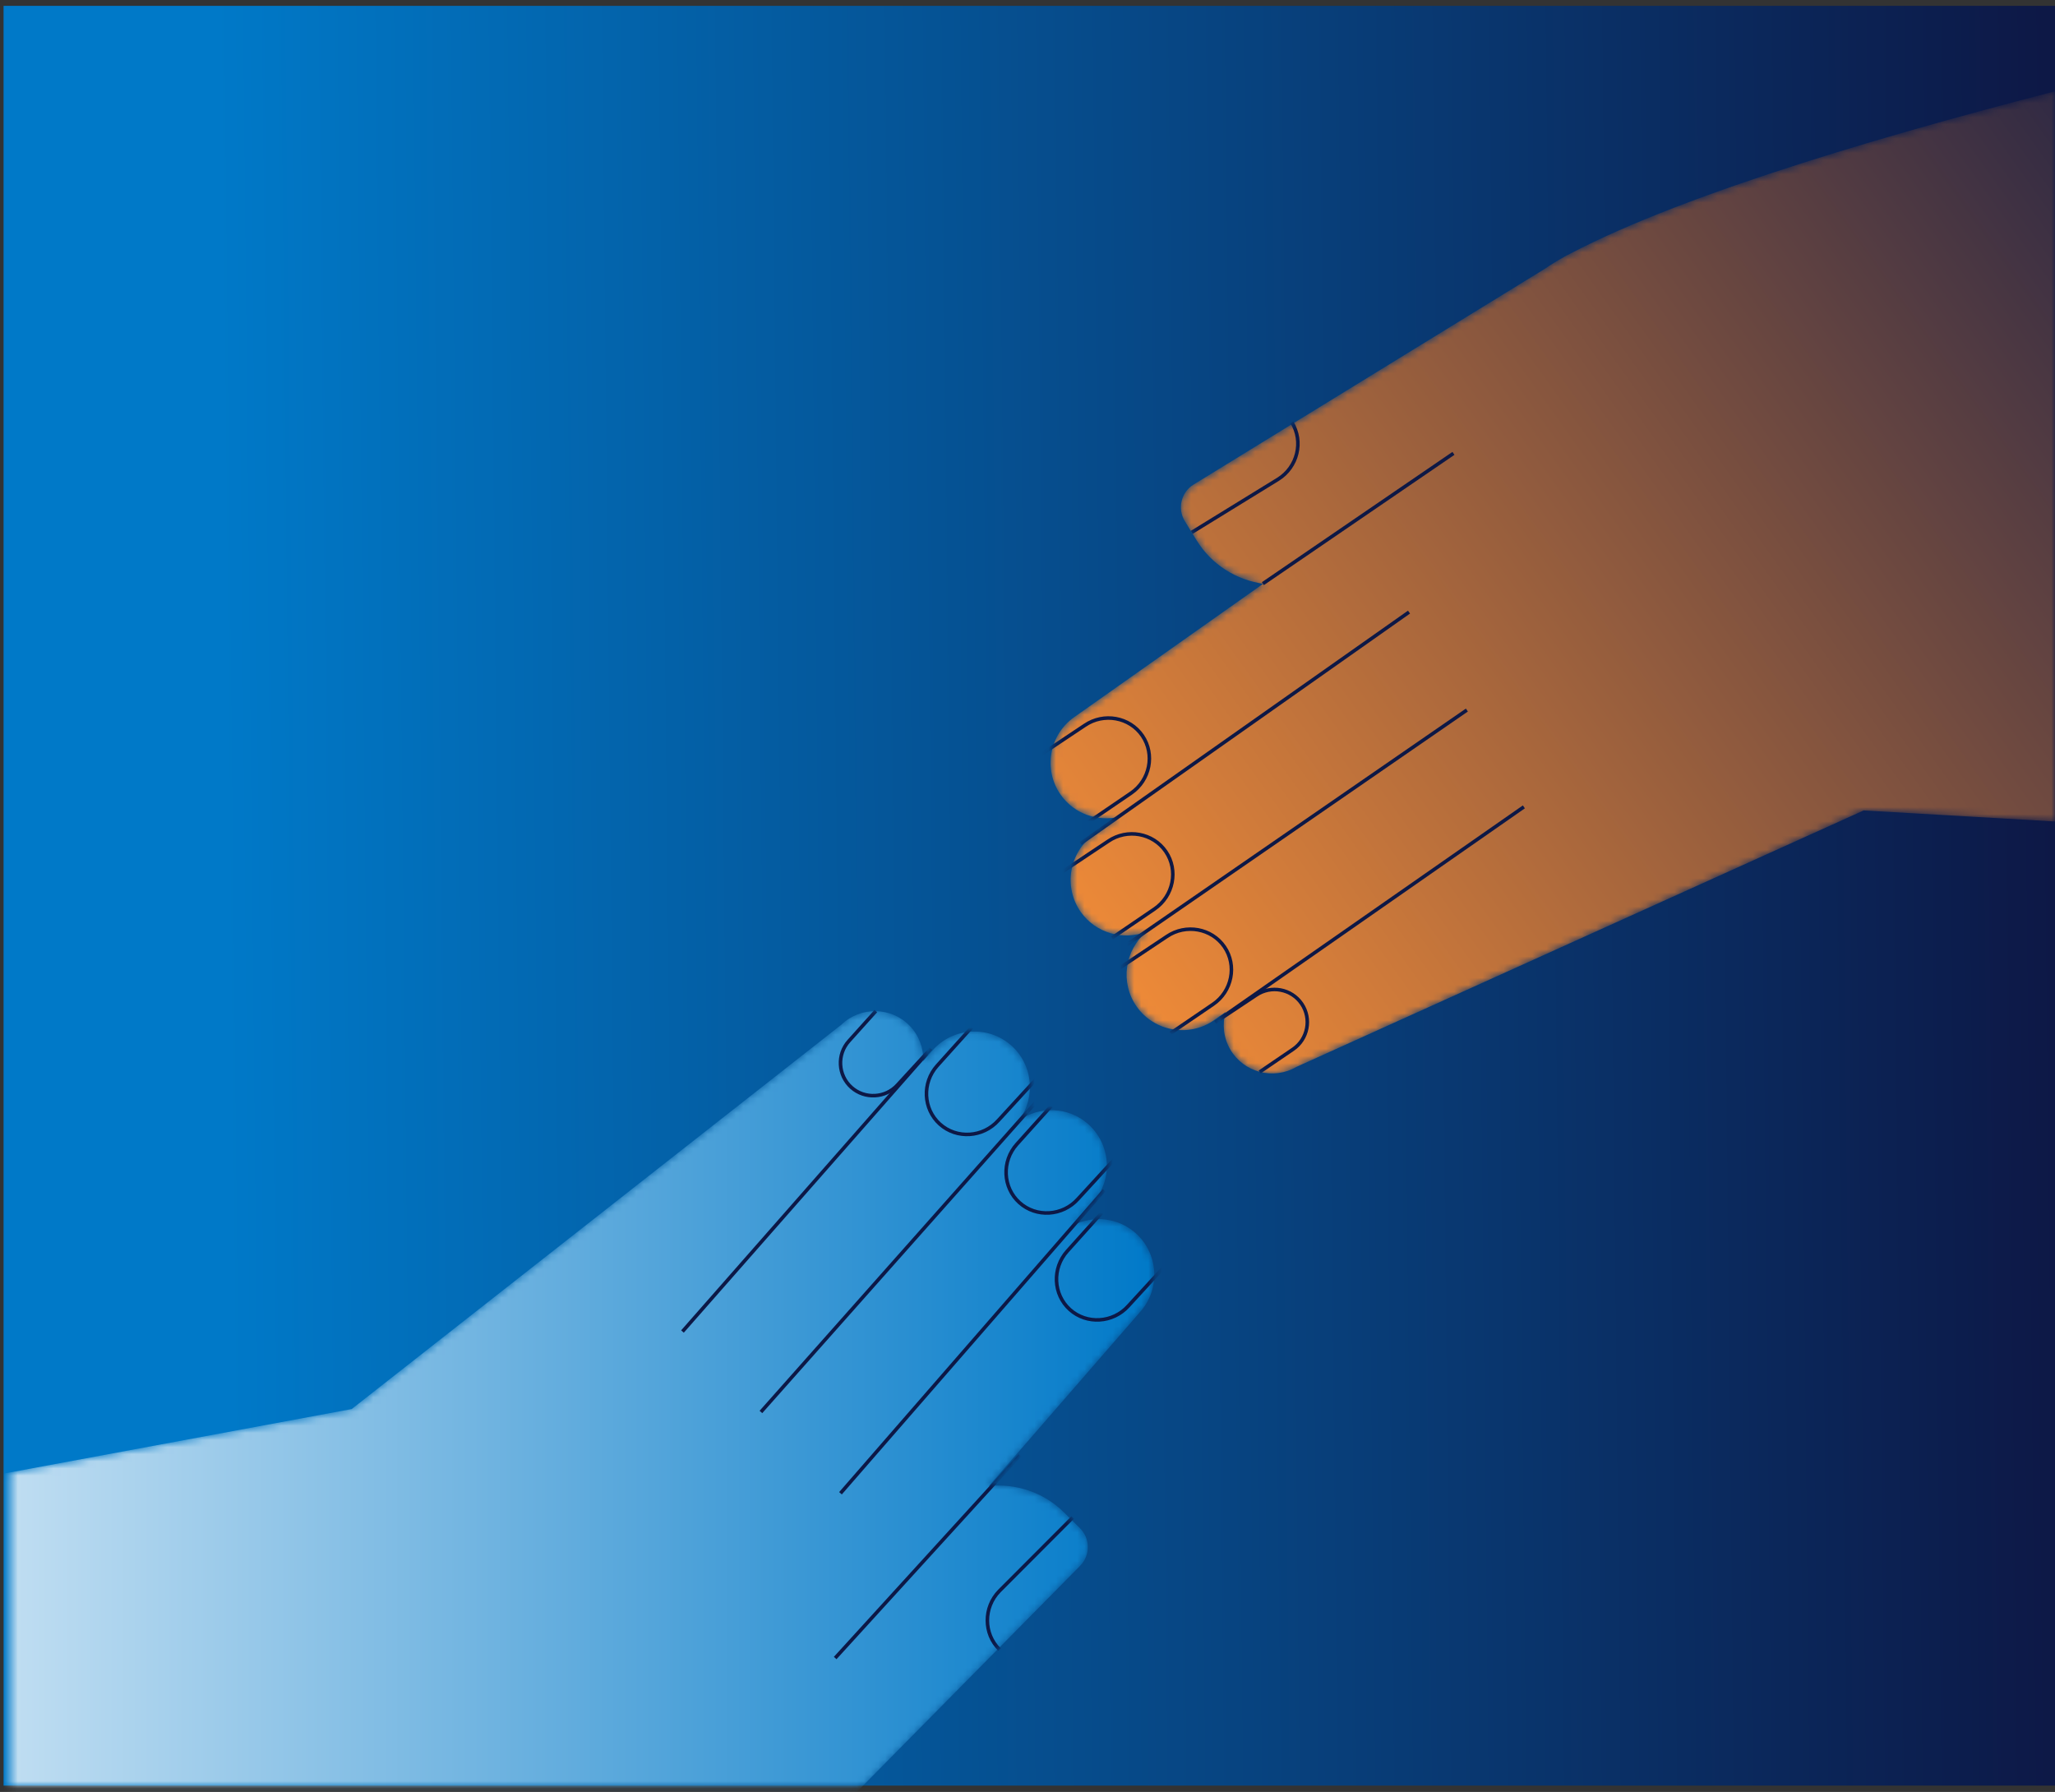 <?xml version="1.0" encoding="UTF-8"?> <svg xmlns="http://www.w3.org/2000/svg" width="289" height="252" viewBox="0 0 289 252" fill="none"><rect x="0" y="0" width="289" height="252" fill="#333333" stroke="none"/><rect x="0.5" y="0.822" width="288.5" height="250.286" fill="url(#paint0_linear_1260_85912)"></rect><mask id="mask0_1260_85912" style="mask-type:alpha" maskUnits="userSpaceOnUse" x="1" y="0" width="288" height="252"><rect x="1.498" y="251.108" width="250.286" height="287.501" transform="rotate(-90 1.498 251.108)" fill="#F1EFEB"></rect></mask><g mask="url(#mask0_1260_85912)"><mask id="mask1_1260_85912" style="mask-type:alpha" maskUnits="userSpaceOnUse" x="-24" y="142" width="187" height="185"><path d="M-23.465 211.676L-0.116 326.855C-0.116 326.855 80.454 288.959 108.215 264.353C108.448 264.166 108.675 263.969 108.889 263.755C109.738 262.97 110.508 262.188 111.21 261.406L151.909 220.19C153.353 218.727 153.337 216.348 151.875 214.901L149.628 212.681C146.74 209.83 142.837 208.598 139.072 208.978L160.419 184.402C163.243 181.153 162.894 176.183 159.644 173.356C157.17 171.207 153.699 170.901 150.937 172.308L153.748 169.073C156.572 165.824 156.222 160.854 152.973 158.027C150.192 155.611 146.157 155.526 143.278 157.583C145.716 154.336 145.271 149.676 142.159 146.975C138.91 144.151 133.94 144.501 131.113 147.751L129.838 149.219C129.896 147.441 129.271 145.641 127.946 144.268C125.35 141.576 121.021 141.499 118.329 144.096L49.498 198.122C49.498 198.122 49.483 198.143 49.471 198.153L-23.465 211.676Z" fill="url(#paint1_linear_1260_85912)"></path></mask><g mask="url(#mask1_1260_85912)"><path d="M-23.465 211.676L-0.116 326.855C-0.116 326.855 80.454 288.959 108.215 264.353C108.448 264.166 108.675 263.969 108.889 263.755C109.738 262.97 110.508 262.188 111.21 261.406L151.909 220.19C153.353 218.727 153.337 216.348 151.875 214.901L149.628 212.681C146.74 209.83 142.837 208.598 139.072 208.978L160.419 184.402C163.243 181.153 162.894 176.183 159.644 173.356C157.17 171.207 153.699 170.901 150.937 172.308L153.748 169.073C156.572 165.824 156.222 160.854 152.973 158.027C150.192 155.611 146.157 155.526 143.278 157.583C145.716 154.336 145.271 149.676 142.159 146.975C138.91 144.151 133.94 144.501 131.113 147.751L129.838 149.219C129.896 147.441 129.271 145.641 127.946 144.268C125.35 141.576 121.021 141.499 118.329 144.096L49.498 198.122C49.498 198.122 49.483 198.143 49.471 198.153L-23.465 211.676Z" fill="url(#paint2_linear_1260_85912)"></path><path d="M130.313 148.192L95.978 187.251" stroke="#0D1846" stroke-width="0.5" stroke-miterlimit="10"></path><path d="M145.602 155.088L107.01 198.564" stroke="#0D1846" stroke-width="0.5" stroke-miterlimit="10"></path><path d="M155.286 167.391L118.199 209.996" stroke="#0D1846" stroke-width="0.5" stroke-miterlimit="10"></path><path d="M143.433 204.671L117.453 233.168" stroke="#0D1846" stroke-width="0.5" stroke-miterlimit="10"></path><path d="M123.174 142.18L119.375 146.408C117.683 148.29 117.839 151.218 119.722 152.911C121.604 154.603 124.532 154.446 126.224 152.564L130.899 147.472" stroke="#0D1846" stroke-width="0.5" stroke-miterlimit="10"></path><path d="M136.643 144.479L131.805 149.863C129.65 152.264 129.815 155.961 132.176 158.083C134.537 160.204 138.231 159.977 140.386 157.577L146.34 151.092" stroke="#0D1846" stroke-width="0.5" stroke-miterlimit="10"></path><path d="M147.84 155.528L143.002 160.912C140.847 163.312 141.013 167.01 143.373 169.131C145.734 171.253 149.428 171.026 151.583 168.625L157.537 162.141" stroke="#0D1846" stroke-width="0.5" stroke-miterlimit="10"></path><path d="M154.93 170.563L150.092 175.947C147.937 178.348 148.102 182.045 150.463 184.166C152.824 186.288 156.518 186.061 158.673 183.661L164.627 177.176" stroke="#0D1846" stroke-width="0.5" stroke-miterlimit="10"></path><path d="M150.853 213.408L140.539 223.746C138.286 226.054 138.298 229.755 140.567 231.974" stroke="#0D1846" stroke-width="0.5" stroke-miterlimit="10"></path></g><mask id="mask2_1260_85912" style="mask-type:alpha" maskUnits="userSpaceOnUse" x="147" y="0" width="194" height="151"><path d="M336.132 118.246L340.933 0.822C340.933 0.822 253.649 18.405 220.82 35.678C220.551 35.803 220.281 35.938 220.023 36.097C219.012 36.656 218.076 37.235 217.212 37.827L167.855 68.144C166.102 69.221 165.55 71.535 166.626 73.286L168.279 75.978C170.403 79.436 173.898 81.564 177.648 82.091L151.055 100.863C147.538 103.346 146.689 108.254 149.172 111.774C151.064 114.453 154.36 115.576 157.377 114.867L153.875 117.338C150.359 119.822 149.51 124.73 151.993 128.25C154.118 131.26 158.014 132.306 161.301 130.994C158.158 133.563 157.481 138.198 159.857 141.561C162.34 145.078 167.248 145.927 170.768 143.444L172.356 142.322C171.875 144.035 172.053 145.93 173.012 147.583C174.895 150.817 179.079 151.924 182.311 150.041L262.043 113.994C262.043 113.994 262.065 113.978 262.077 113.969L336.135 118.243L336.132 118.246Z" fill="url(#paint3_linear_1260_85912)"></path></mask><g mask="url(#mask2_1260_85912)"><path d="M336.132 118.246L340.933 0.822C340.933 0.822 253.649 18.405 220.82 35.678C220.551 35.803 220.281 35.938 220.023 36.097C219.012 36.656 218.076 37.235 217.212 37.827L167.855 68.144C166.102 69.221 165.55 71.535 166.626 73.286L168.279 75.978C170.403 79.436 173.898 81.564 177.648 82.091L151.055 100.863C147.538 103.346 146.689 108.254 149.172 111.774C151.064 114.453 154.36 115.576 157.377 114.867L153.875 117.338C150.359 119.822 149.51 124.73 151.993 128.25C154.118 131.26 158.014 132.306 161.301 130.994C158.158 133.563 157.481 138.198 159.857 141.561C162.34 145.078 167.248 145.927 170.768 143.444L172.356 142.322C171.875 144.035 172.053 145.93 173.012 147.583C174.895 150.817 179.079 151.924 182.311 150.041L262.043 113.994C262.043 113.994 262.065 113.978 262.077 113.969L336.135 118.243L336.132 118.246Z" fill="url(#paint4_linear_1260_85912)"></path><path d="M171.648 143.211L214.306 113.47" stroke="#0D1846" stroke-width="0.5" stroke-miterlimit="10"></path><path d="M158.443 132.867L206.291 99.854" stroke="#0D1846" stroke-width="0.5" stroke-miterlimit="10"></path><path d="M151.971 118.61L198.154 86.079" stroke="#0D1846" stroke-width="0.5" stroke-miterlimit="10"></path><path d="M177.598 82.082L204.403 63.757" stroke="#0D1846" stroke-width="0.5" stroke-miterlimit="10"></path><path d="M177.146 150.753L181.843 147.555C183.937 146.13 184.483 143.251 183.057 141.157C181.632 139.063 178.753 138.517 176.659 139.943L170.904 143.772" stroke="#0D1846" stroke-width="0.5" stroke-miterlimit="10"></path><path d="M164.616 145.305L170.597 141.23C173.264 139.415 173.982 135.782 172.198 133.161C170.41 130.54 166.768 129.877 164.101 131.692L156.773 136.57" stroke="#0D1846" stroke-width="0.5" stroke-miterlimit="10"></path><path d="M156.374 131.904L162.355 127.83C165.022 126.015 165.74 122.382 163.955 119.76C162.168 117.139 158.526 116.477 155.859 118.292L148.531 123.17" stroke="#0D1846" stroke-width="0.5" stroke-miterlimit="10"></path><path d="M153.079 115.612L159.06 111.538C161.727 109.723 162.445 106.09 160.66 103.469C158.873 100.847 155.231 100.185 152.564 102L145.236 106.878" stroke="#0D1846" stroke-width="0.5" stroke-miterlimit="10"></path><path d="M167.596 74.868L179.74 67.397C182.481 65.692 183.351 62.096 181.674 59.401" stroke="#0D1846" stroke-width="0.5" stroke-miterlimit="10"></path></g></g><defs><linearGradient id="paint0_linear_1260_85912" x1="32.296" y1="203.244" x2="289.778" y2="200.56" gradientUnits="userSpaceOnUse"><stop stop-color="#0079C8"></stop><stop offset="1" stop-color="#0D1846"></stop></linearGradient><linearGradient id="paint1_linear_1260_85912" x1="43.646" y1="177.48" x2="95.231" y2="278.716" gradientUnits="userSpaceOnUse"><stop stop-color="#D02670"></stop><stop offset="0.1" stop-color="#C7256E"></stop><stop offset="0.27" stop-color="#B02369"></stop><stop offset="0.47" stop-color="#8A2161"></stop><stop offset="0.71" stop-color="#561D55"></stop><stop offset="0.97" stop-color="#131847"></stop><stop offset="1" stop-color="#0D1846"></stop></linearGradient><linearGradient id="paint2_linear_1260_85912" x1="-23.465" y1="326.855" x2="162.329" y2="326.855" gradientUnits="userSpaceOnUse"><stop stop-color="#DDEDF8"></stop><stop offset="1" stop-color="#0079C8"></stop></linearGradient><linearGradient id="paint3_linear_1260_85912" x1="282.636" y1="248.291" x2="244.577" y2="56.776" gradientUnits="userSpaceOnUse"><stop stop-color="#0D1846"></stop><stop offset="1" stop-color="#0079C8"></stop></linearGradient><linearGradient id="paint4_linear_1260_85912" x1="340.933" y1="27.516" x2="168.485" y2="150.959" gradientUnits="userSpaceOnUse"><stop stop-color="#0D1846"></stop><stop offset="1" stop-color="#EC8938"></stop></linearGradient></defs></svg> 